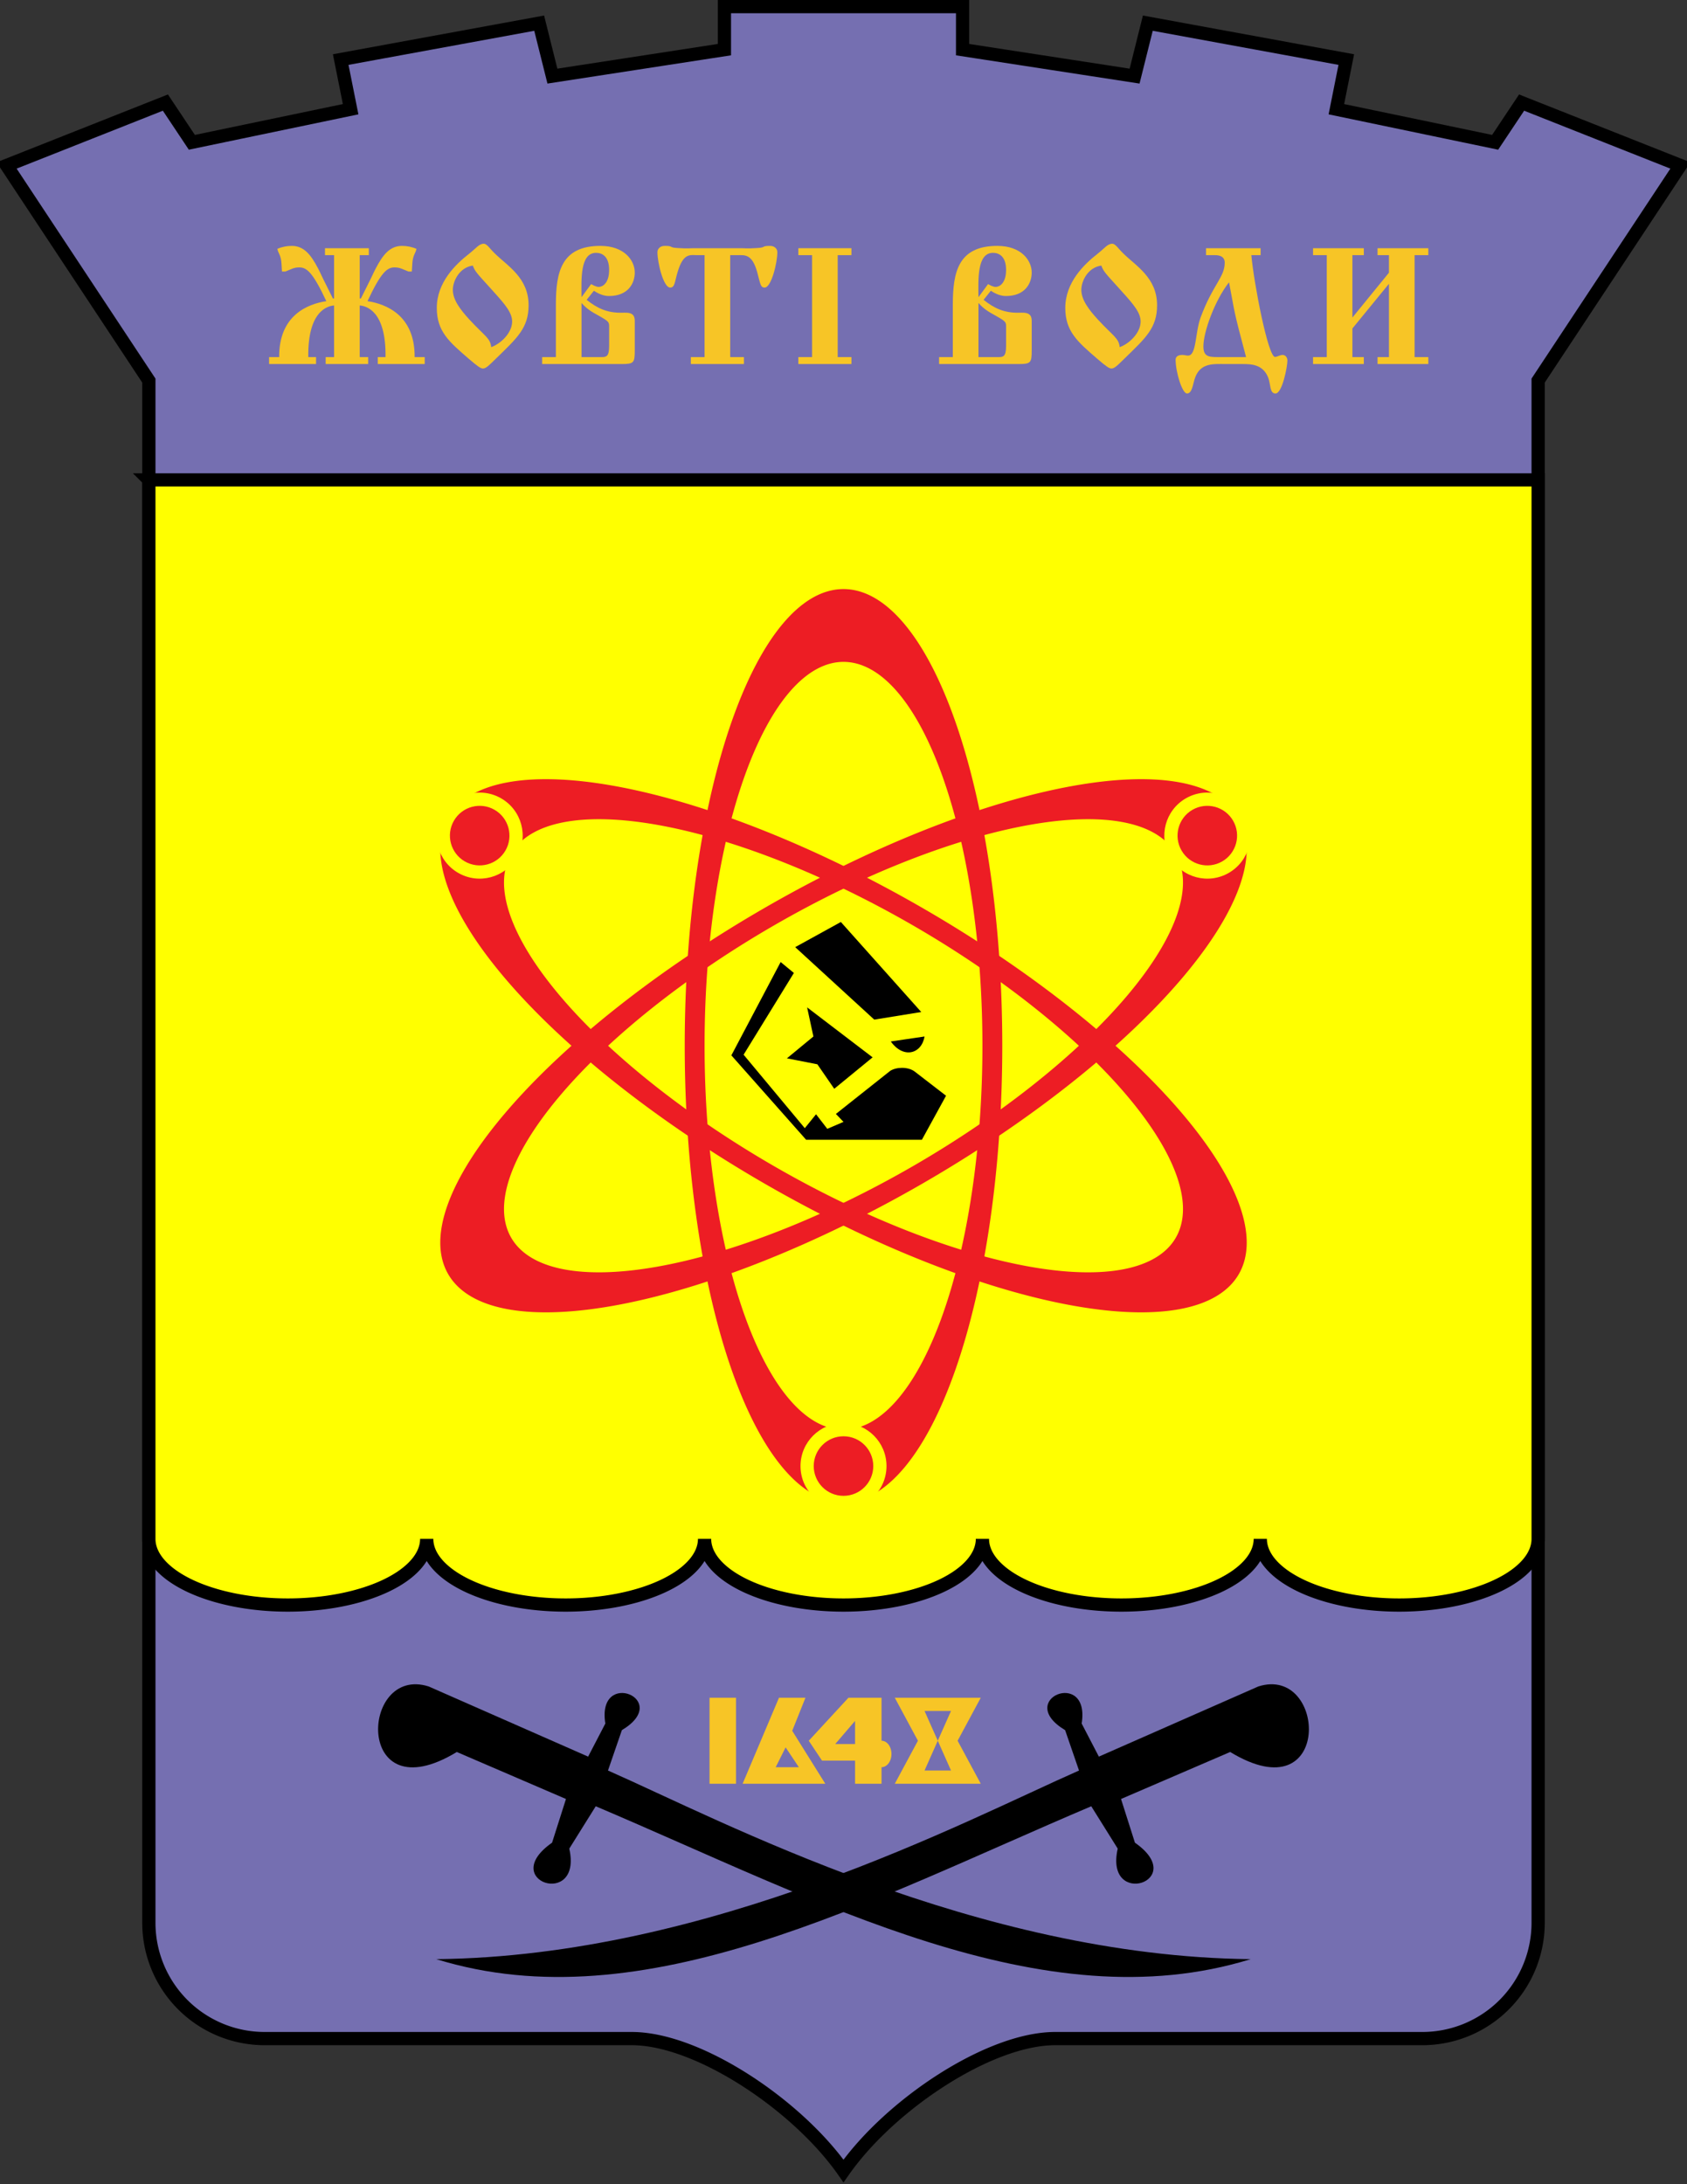 <?xml version="1.0" encoding="UTF-8" standalone="no"?>
<svg version="1.1" width="510" height="660" xmlns="http://www.w3.org/2000/svg" xmlns:xlink="http://www.w3.org/1999/xlink">

<rect width="100%" height="100%" fill="#333333" stroke="none"/>

<path style="fill:#756fb1;stroke:black;stroke-width:4px" d="m2,50 
	l 48,-19 8,12 48,-10 -3,-15 60,-11 4,16 52,-8 v-13 h72 v13 l 52,8 4,-16 60,11 -3,15 48,10 8,-12 48,19 
	l -43,65 v466 a35,35,0,0,1,-35,35 h-111 c -20,0 -50,20 -64,40 
	c -14,-20 -44,-40 -64,-40 h-111 a35,35,0,0,1,-35,-35 v-466 l -43,-65 z"/>
<path style="fill:yellow;stroke:black;stroke-width:4px" d="m45,145 v320 
	a42,20,0,0,0,84,0 a42,20,0,0,0,84,0 a42,20,0,0,0,84,0 a42,20,0,0,0,84,0 a42,20,0,0,0,84,0 v-320 h-420 z"/>

<g id="ring">
	<path fill="#ed1d24" d="M255,178 a48,138,0,0,0,0,276 a48,138,0,0,0,0,-276 	M255,432 a42,116,0,0,1,0,-232 a42,116,0,0,1,0,232 z"/>
	<circle fill="yellow" cx="255" cy="443" r="13"/>
	<circle fill="#ed1d24" cx="255" cy="443" r="9"/>
</g>
<use xlink:href="#ring" transform="rotate(120 255,316)"/>
<use xlink:href="#ring" transform="rotate(-120 255,316)"/>

<path fill="black" d="m 240,294 l -4,-3.3 -14.9,28.2 22.6,25.5 35,0 7.3,-13.3 -9.6,-7.4 
	c -2,-1.4 -5.5,-1.3 -7.3,-0.1 l -16.4,13 2.3,2.4 -4.9,2.1 -3.4,-4.4 -3.4,4.2 -18.5,-22.2 z 
	m 4,10.4 l 1.9,8.8 -8,6.6 9.2,1.8 5.1,7.4 11.6,-9.5 z 
	m -3.6,-18.2 l 13.8,-7.6 24.3,27.2 -14.2,2.3 z 
	m 39.1,27 c -0.9,5.3 -6.4,6.8 -10.2,1.5 z"/>

<path id="sword" fill="black" d="M 378,592 C 295.2,591.1 218.3,550.2 183.8,535 L 188,522.8 c 15.5,-9.3 -7.7,-18.8 -5,-2 l -5.2,10 -48.2,-21.2 
	c -20.8,-6.6 -22.6,38.7 8.5,19.8 l 33,14.2 -4.2,13.2 c -16.6,11.6 9.3,20 5.2,1.8 l 8,-12.8 c 67.2,28.5 135.2,65.6 198,46.2 z" />
<use xlink:href="#sword" transform="scale(-1,1) translate(-510,0)"/>

<!--1648-->
<path fill="#f7c526" d="m214.5,513 v26 h8 v-26 h-8 z 	m21,0 l -11,26 h25 l -10,-16 4,-10 h-8 z 
	m30,0 h-9 l -12,13 l 4,6 h10 v7 h8 v-5 a3,4,0,0,0,0,-8 v-13 
	m4,0 l7,13 -7,13 h26 l-7,-13 7,-13 h-26 z 

	m-36,21 l 3,-6 4,6 h-7 z 	m18,-7 l 6,-7 v7 h-6 z 	m27,-10 h8 l -4,9 4,9 h-8 l 4,-9 -4,-9 z" />

<!--Zhovti Vody-->
<g fill="#f7c526">
<path id="zh" transform="scale(0.05,-0.05) translate(1600,-2200)" 
	d="M365 700 h265 v-42 h-55 v-262 h7 c20 39 26 53 33 66 c42 83 39 82 57 116 c43 82 85 136 159 136 c30 0 60 -6 87 -18 c-6 -27 -12 -24 -21 -59 
	c-4 -18 -4 -34 -7 -78 h-20 c-39 15 -51 25 -85 25 c-45 0 -82 -31 -163 -204 c112 -17 287 -85 285 -338 h61 v-42 h-284 v42 h47 
	c4 283 -120 309 -156 312 v-312 h51 v-42 h-257 v42 h51 v312 c-36 -3 -160 -29 -156 -312 h47 v-42 h-284 v42 h61 c-2 253 173 321 285 338 
	c-81 173 -118 204 -163 204 c-34 0 -46 -10 -85 -25 h-20 c-3 44 -3 60 -7 78 c-9 35 -15 32 -21 59 c27 12 57 18 87 18 c74 0 116 -54 159 -136 
	c18 -34 15 -33 57 -116 c7 -13 13 -27 33 -66 h7 v262 h-55 v42 z"/>
<path id="o" transform="scale(0.05,-0.05) translate(2600,-2200)" 
	d="M325 727 c19 0 35 -28 65 -57 c77 -77 206 -147 206 -315 c0 -137 -70 -198 -193 -318 c-50 -49 -65 -64 -83 -64 c-13 0 -29 10 -86 59 
	c-118 102 -193 165 -193 307 c0 155 114 264 196 328 c40 31 59 60 88 60 z 
	M259 595 c-81 -11 -121 -93 -121 -147 c0 -59 44 -118 99 -178 c95 -103 127 -112 133 -168 c62 23 117 83 125 138 c2 11 2 23 0 34 c-9 54 -62 109 -133 188 
	c-76 84 -91 98 -103 133 z"/>
<path id="v" transform="scale(0.05,-0.05) translate(3250,-2200)" 
	d="M111 42 v317 c0 197 33 355 269 355 c145 0 208 -88 208 -161 c0 -64 -39 -142 -156 -142 c-30 0 -62 12 -91 32 l-44 -55 c65 -52 125 -79 211 -78 
	c11 0 23 1 34 0 c51 -4 46 -39 46 -70 v-159 c0 -73 -6 -81 -78 -81 h-482 v42 h83 z 
	M266 42 h123 c28 0 44 5 44 67 v113 c0 31 1 34 -61 69 c-48 26 -76 44 -106 78 v-327 z 
	M266 404 l58 79 c28 -16 41 -17 46 -17 c23 0 63 22 63 103 c0 83 -44 103 -79 103 c-97 0 -89 -160 -88 -268 z"/>
<path id="t" transform="scale(0.05,-0.05) translate(3950,-2200)" 
	d="M310 42 v616 h-43 c-45 0 -85 15 -120 -102 c-18 -59 -16 -94 -45 -94 c-41 0 -77 151 -77 214 c0 19 15 38 44 38 c56 0 21 -10 79 -13 c65 -4 68 -1 91 -1 h297 
	c23 0 26 -3 91 1 c58 3 23 13 79 13 c29 0 44 -19 44 -38 c0 -63 -36 -214 -77 -214 c-26 0 -26 25 -45 94 c-31 111 -75 102 -120 102 h-43 v-616 h83 v-42 h-321 v42 h83 z"/>
<path id="i" transform="scale(0.05,-0.05) translate(4550,-2200)" 
	d="M360 42 v616 h-83 v42 h321 v-42 h-83 v-616 h83 v-42 h-321 v42 h83 z"/>

<use xlink:href="#v" transform="translate(120,0)"/>
<use xlink:href="#o" transform="translate(190,0)"/>
<path id="d" transform="scale(0.05,-0.05) translate(7100,-2200)" 
	d="M522 700 v-42h-56 c15 -169 101 -615 143 -615 c13 0 30 12 46 12 c15 0 29 -13 29 -34 c0 -36 -31 -199 -72 -199 c-37 0 -28 57 -45 98 
	c-32 78 -101 80 -156 80 h-102 c-69 0 -150 9 -183 -82 c-14 -38 -17 -96 -49 -96 c-30 0 -69 132 -69 204 c0 26 28 29 39 29 c18 0 23 -4 36 -4 
	c52 0 42 135 76 230 c74 200 146 243 146 332 c0 17 -7 45 -59 45 h-54 v42 h 330 z 
	M260 42 h174 c-82 307 -66 261 -103 452 c-86 -109 -155 -300 -155 -387 c0 -59 28 -65 84 -65 z"/>
<path id="y" transform="scale(0.05,-0.05) translate(7900,-2200)" 
	d="M498 485 l-221 -270 v-173 h69 v-42 h-307 v42 h83 v616 h-83 v42 h307 v-42 h-69 v-377 l221 271 v106 h-69 v42 h307 v-42 h-83 v-616 h83 v-42 h-307 v42 h69 v443 z"/>
</g>

</svg>